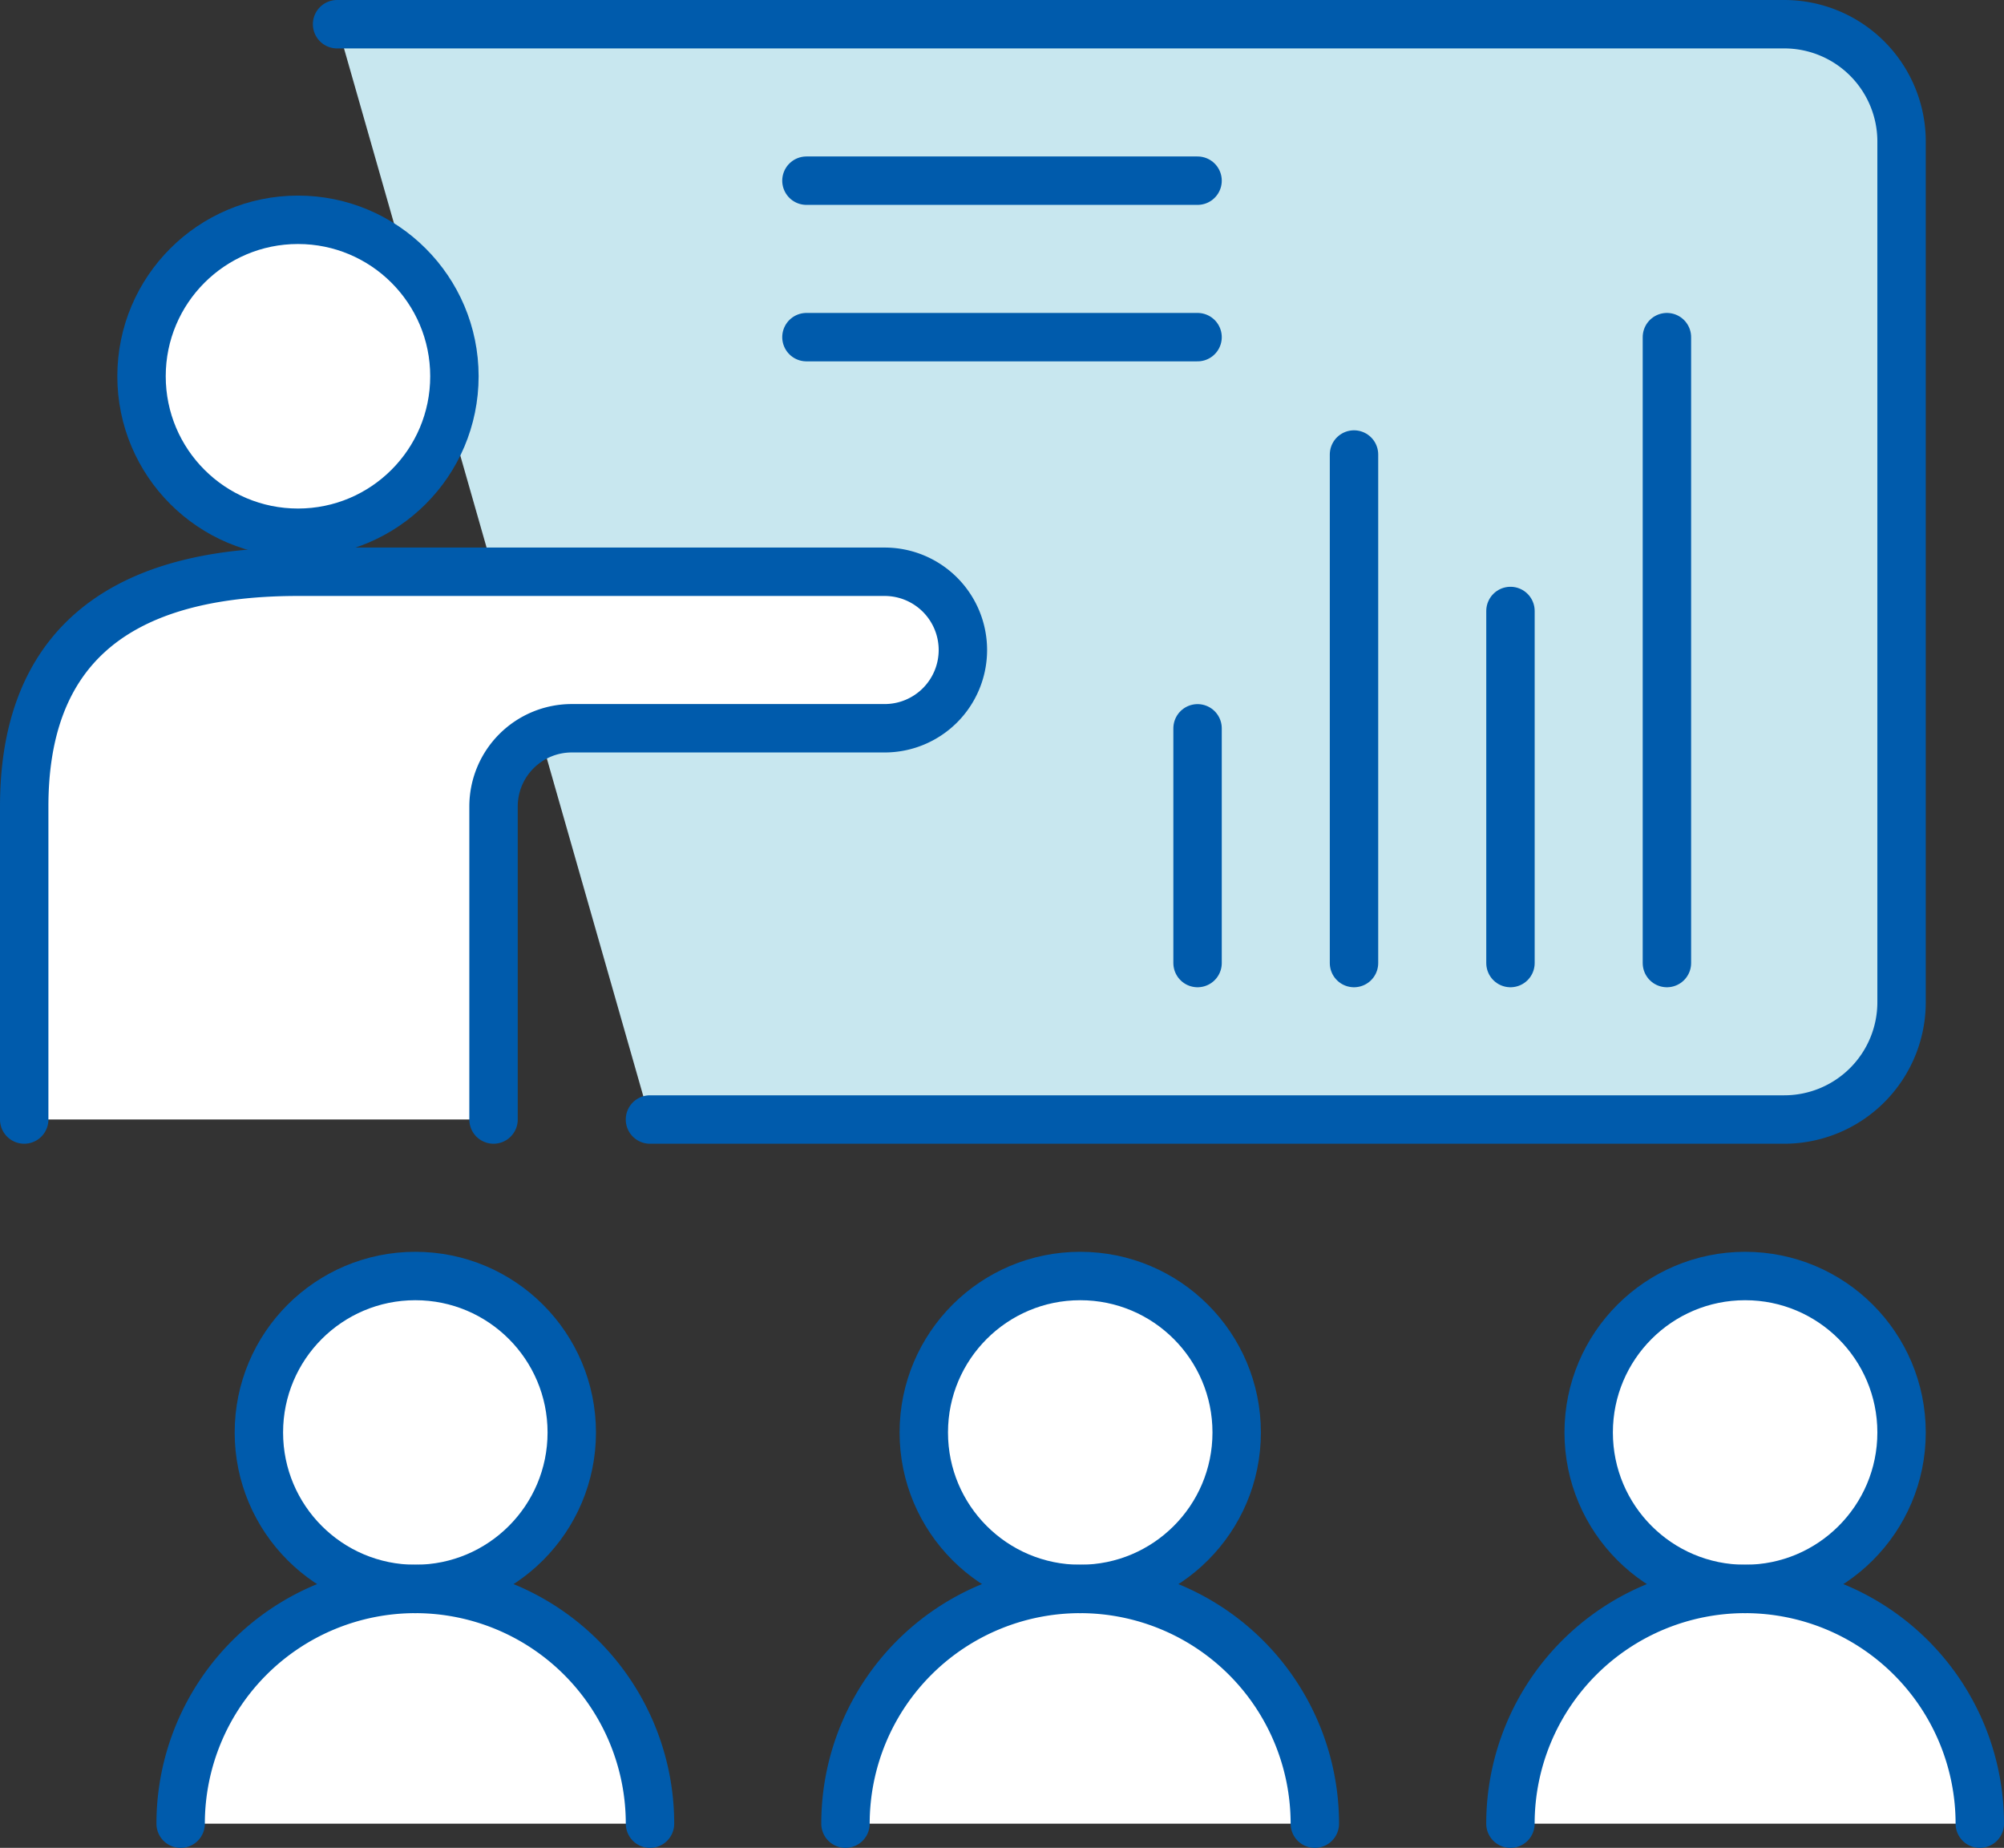 <svg xmlns="http://www.w3.org/2000/svg" width="79.818" height="73.586" viewBox="0 0 79.818 73.586"><rect x="0" y="0" width="79.818" height="73.586" fill="#333333" stroke="none"/><g transform="translate(0.964 0.964)"><g transform="translate(0 0)"><path d="M21.136,44.582H66.313a4.673,4.673,0,0,0,4.673-4.673V5.637A4.673,4.673,0,0,0,66.313.964H8.674Z" transform="translate(3.788 -0.964)" fill="#c8e7ef"/><g transform="translate(0 7.789)"><path d="M19.209,38.036a6.231,6.231,0,1,0-6.231,6.231,6.231,6.231,0,0,0,6.231-6.231Z" transform="translate(2.6 10.256)" fill="#fff"/><path d="M14.166,39.515a9.347,9.347,0,0,0-9.347,9.347H23.513a9.347,9.347,0,0,0-9.347-9.347Z" transform="translate(1.412 15.008)" fill="#fff"/><path d="M35.593,38.036a6.231,6.231,0,1,0-6.231,6.231,6.231,6.231,0,0,0,6.231-6.231Z" transform="translate(12.699 10.256)" fill="#fff"/><path d="M30.55,39.515A9.347,9.347,0,0,0,21.2,48.862H39.9a9.347,9.347,0,0,0-9.347-9.347Z" transform="translate(11.511 15.008)" fill="#fff"/><path d="M52.1,38.036a6.231,6.231,0,1,0-6.231,6.231A6.231,6.231,0,0,0,52.1,38.036Z" transform="translate(22.873 10.256)" fill="#fff"/><path d="M47.057,39.515a9.347,9.347,0,0,0-9.347,9.347H56.4a9.347,9.347,0,0,0-9.347-9.347Z" transform="translate(21.685 15.008)" fill="#fff"/><ellipse cx="6.231" cy="6.231" rx="6.231" ry="6.231" transform="translate(4.673)" fill="#fff"/><path d="M.964,36.266V23.8c0-5.81,3.165-9.347,10.9-9.347H35.235a3.116,3.116,0,0,1,3.116,3.116h0a3.116,3.116,0,0,1-3.116,3.116H22.773A3.116,3.116,0,0,0,19.657,23.8V36.266Z" transform="translate(-0.964 -0.437)" fill="#fff"/></g><ellipse cx="6.231" cy="6.231" rx="6.231" ry="6.231" transform="translate(9.347 49.85)" fill="none" stroke="#005bac" stroke-linejoin="round" stroke-width="1.928"/><path d="M4.819,48.862a9.347,9.347,0,0,1,18.694,0" transform="translate(1.412 22.797)" fill="none" stroke="#005bac" stroke-linecap="round" stroke-linejoin="round" stroke-width="1.928"/><ellipse cx="6.231" cy="6.231" rx="6.231" ry="6.231" transform="translate(35.83 49.85)" fill="none" stroke="#005bac" stroke-linejoin="round" stroke-width="1.928"/><path d="M21.2,48.862a9.347,9.347,0,0,1,18.694,0" transform="translate(11.511 22.797)" fill="none" stroke="#005bac" stroke-linecap="round" stroke-linejoin="round" stroke-width="1.928"/><ellipse cx="6.231" cy="6.231" rx="6.231" ry="6.231" transform="translate(62.312 49.85)" fill="none" stroke="#005bac" stroke-linejoin="round" stroke-width="1.928"/><path d="M37.587,48.862a9.347,9.347,0,0,1,18.694,0" transform="translate(21.609 22.797)" fill="none" stroke="#005bac" stroke-linecap="round" stroke-linejoin="round" stroke-width="1.928"/><path d="M21.136,44.582H66.313a4.673,4.673,0,0,0,4.673-4.673V5.637A4.673,4.673,0,0,0,66.313.964H8.674" transform="translate(3.788 -0.964)" fill="none" stroke="#005bac" stroke-linecap="round" stroke-linejoin="round" stroke-width="1.928"/><ellipse cx="6.231" cy="6.231" rx="6.231" ry="6.231" transform="translate(4.673 7.789)" fill="none" stroke="#005bac" stroke-linejoin="round" stroke-width="1.928"/><path d="M.964,36.266V23.8c0-5.81,3.165-9.347,10.9-9.347H35.235a3.116,3.116,0,0,1,3.116,3.116h0a3.116,3.116,0,0,1-3.116,3.116H22.773A3.116,3.116,0,0,0,19.657,23.8V36.266" transform="translate(-0.964 7.352)" fill="none" stroke="#005bac" stroke-linecap="round" stroke-linejoin="round" stroke-width="1.928"/><line y2="14.02" transform="translate(59.197 23.367)" fill="none" stroke="#005bac" stroke-linecap="round" stroke-linejoin="round" stroke-width="1.928"/><line y2="20.251" transform="translate(52.965 17.136)" fill="none" stroke="#005bac" stroke-linecap="round" stroke-linejoin="round" stroke-width="1.928"/><line y2="24.925" transform="translate(65.428 12.462)" fill="none" stroke="#005bac" stroke-linecap="round" stroke-linejoin="round" stroke-width="1.928"/><line y2="9.347" transform="translate(46.734 28.04)" fill="none" stroke="#005bac" stroke-linecap="round" stroke-linejoin="round" stroke-width="1.928"/><line x2="15.578" transform="translate(31.156 6.231)" fill="none" stroke="#005bac" stroke-linecap="round" stroke-linejoin="round" stroke-width="1.928"/><line x2="15.578" transform="translate(31.156 12.462)" fill="none" stroke="#005bac" stroke-linecap="round" stroke-linejoin="round" stroke-width="1.928"/></g></g></svg>